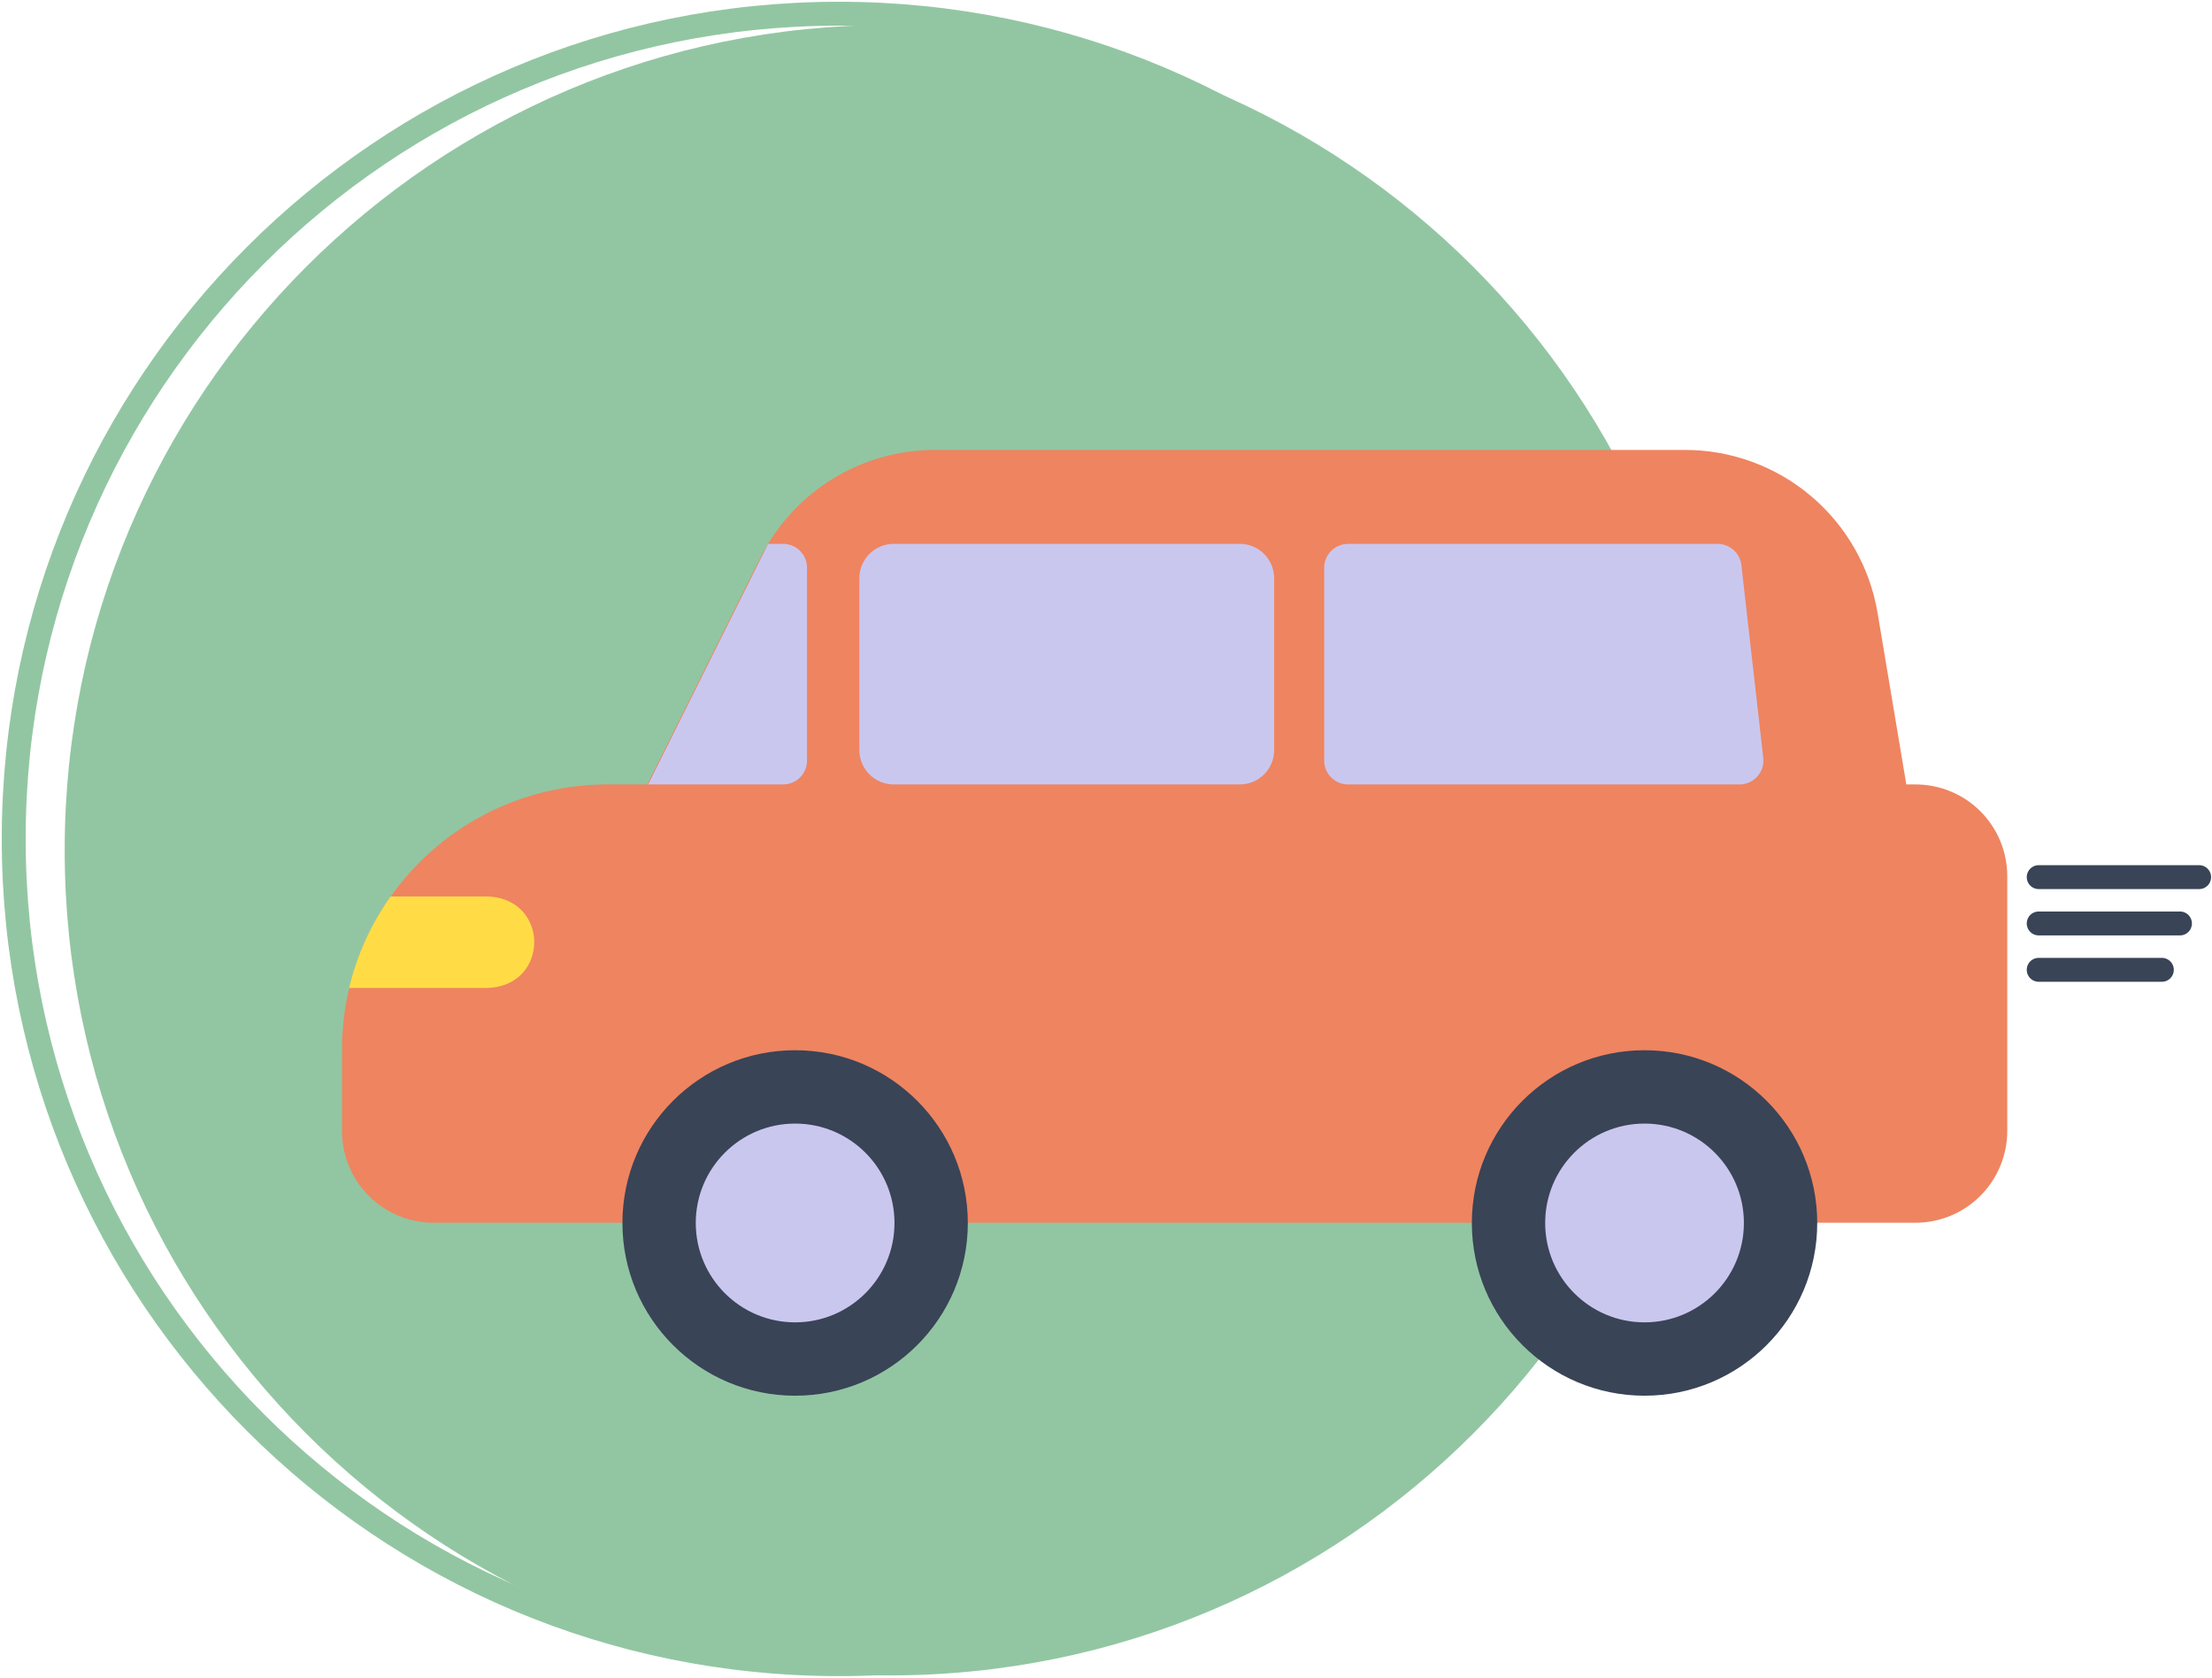 <?xml version="1.0" encoding="UTF-8"?>
<svg xmlns="http://www.w3.org/2000/svg" width="555" height="421" viewBox="0 0 555 421" fill="none">
  <path d="M223.23 420.26C337.553 420.26 430.23 327.583 430.23 213.26C430.23 98.937 337.553 6.26 223.23 6.26C108.908 6.26 16.23 98.937 16.23 213.26C16.23 327.583 108.908 420.26 223.23 420.26Z" fill="#92C6A2"></path>
  <path d="M210.44 417.44C324.763 417.44 417.44 324.763 417.44 210.44C417.44 96.117 324.763 3.44 210.44 3.44C96.118 3.44 3.44 96.117 3.44 210.44C3.44 324.763 96.118 417.44 210.44 417.44Z" stroke="#92C6A2" stroke-width="6" stroke-miterlimit="10"></path>
  <path d="M456.76 244.07H179.11C174.861 244.071 170.682 242.986 166.97 240.918C163.258 238.85 160.136 235.868 157.901 232.254C155.665 228.64 154.391 224.515 154.198 220.27C154.006 216.025 154.901 211.801 156.8 208L190.73 140C194.796 131.843 201.057 124.981 208.809 120.187C216.561 115.392 225.496 112.855 234.61 112.86H422.74C434.354 112.853 445.592 116.972 454.451 124.481C463.31 131.991 469.214 142.402 471.11 153.86L481.36 215C481.961 218.575 481.774 222.238 480.814 225.733C479.855 229.229 478.144 232.474 475.803 235.241C473.461 238.008 470.544 240.231 467.256 241.756C463.967 243.281 460.385 244.071 456.76 244.07Z" fill="#EF8460"></path>
  <path d="M503.63 219.81V283.72C503.616 289.816 501.189 295.658 496.878 299.969C492.568 304.279 486.725 306.707 480.63 306.72H108.81C102.71 306.72 96.859 304.297 92.546 299.983C88.233 295.67 85.81 289.82 85.81 283.72V263.34C85.807 254.597 87.527 245.939 90.872 237.862C94.216 229.784 99.12 222.444 105.302 216.262C111.484 210.08 118.823 205.177 126.901 201.832C134.979 198.487 143.637 196.767 152.38 196.77H480.58C483.608 196.763 486.607 197.355 489.406 198.51C492.205 199.666 494.748 201.362 496.89 203.503C499.031 205.644 500.729 208.186 501.886 210.984C503.042 213.783 503.635 216.782 503.63 219.81Z" fill="#EF8460"></path>
  <path d="M412.62 350.1C436.551 350.1 455.95 330.7 455.95 306.77C455.95 282.839 436.551 263.44 412.62 263.44C388.69 263.44 369.29 282.839 369.29 306.77C369.29 330.7 388.69 350.1 412.62 350.1Z" fill="#394456"></path>
  <path d="M199.5 350.1C223.43 350.1 242.83 330.7 242.83 306.77C242.83 282.839 223.43 263.44 199.5 263.44C175.569 263.44 156.17 282.839 156.17 306.77C156.17 330.7 175.569 350.1 199.5 350.1Z" fill="#394456"></path>
  <path d="M196.49 196.77H162.63L192.73 136.42H196.49C198.081 136.42 199.607 137.052 200.733 138.177C201.858 139.303 202.49 140.829 202.49 142.42V190.73C202.495 191.521 202.344 192.306 202.045 193.038C201.746 193.771 201.304 194.437 200.747 194.999C200.189 195.56 199.526 196.005 198.795 196.309C198.065 196.614 197.281 196.77 196.49 196.77Z" fill="#CAC7EF"></path>
  <path d="M311.07 136.42H224.24C219.479 136.42 215.62 140.279 215.62 145.04V188.15C215.62 192.911 219.479 196.77 224.24 196.77H311.07C315.831 196.77 319.69 192.911 319.69 188.15V145.04C319.69 140.279 315.831 136.42 311.07 136.42Z" fill="#CAC7EF"></path>
  <path d="M436.42 196.77H338.24C336.649 196.77 335.123 196.138 333.998 195.013C332.872 193.887 332.24 192.361 332.24 190.77V142.43C332.24 140.839 332.872 139.313 333.998 138.187C335.123 137.062 336.649 136.43 338.24 136.43H430.92C432.402 136.421 433.835 136.96 434.943 137.944C436.05 138.928 436.755 140.287 436.92 141.76L442.41 190.08C442.508 190.923 442.426 191.777 442.169 192.586C441.912 193.395 441.486 194.14 440.92 194.772C440.354 195.405 439.66 195.91 438.885 196.254C438.109 196.598 437.269 196.774 436.42 196.77Z" fill="#CAC7EF"></path>
  <path d="M412.62 331.7C426.389 331.7 437.55 320.538 437.55 306.77C437.55 293.002 426.389 281.84 412.62 281.84C398.852 281.84 387.69 293.002 387.69 306.77C387.69 320.538 398.852 331.7 412.62 331.7Z" fill="#CAC7EF"></path>
  <path d="M199.5 331.7C213.269 331.7 224.43 320.538 224.43 306.77C224.43 293.002 213.269 281.84 199.5 281.84C185.732 281.84 174.57 293.002 174.57 306.77C174.57 320.538 185.732 331.7 199.5 331.7Z" fill="#CAC7EF"></path>
  <path d="M121.78 247.82H87.59C89.559 239.574 93.093 231.783 98 224.87H121.78C138.13 224.87 138.13 247.82 121.78 247.82Z" fill="#FFDC46"></path>
  <path d="M511.52 220.02H551.77" stroke="#394456" stroke-width="6" stroke-miterlimit="10" stroke-linecap="round"></path>
  <path d="M511.52 231.64H546.96" stroke="#394456" stroke-width="6" stroke-miterlimit="10" stroke-linecap="round"></path>
  <path d="M511.52 243.27H542.419" stroke="#394456" stroke-width="6" stroke-miterlimit="10" stroke-linecap="round"></path>
</svg>
